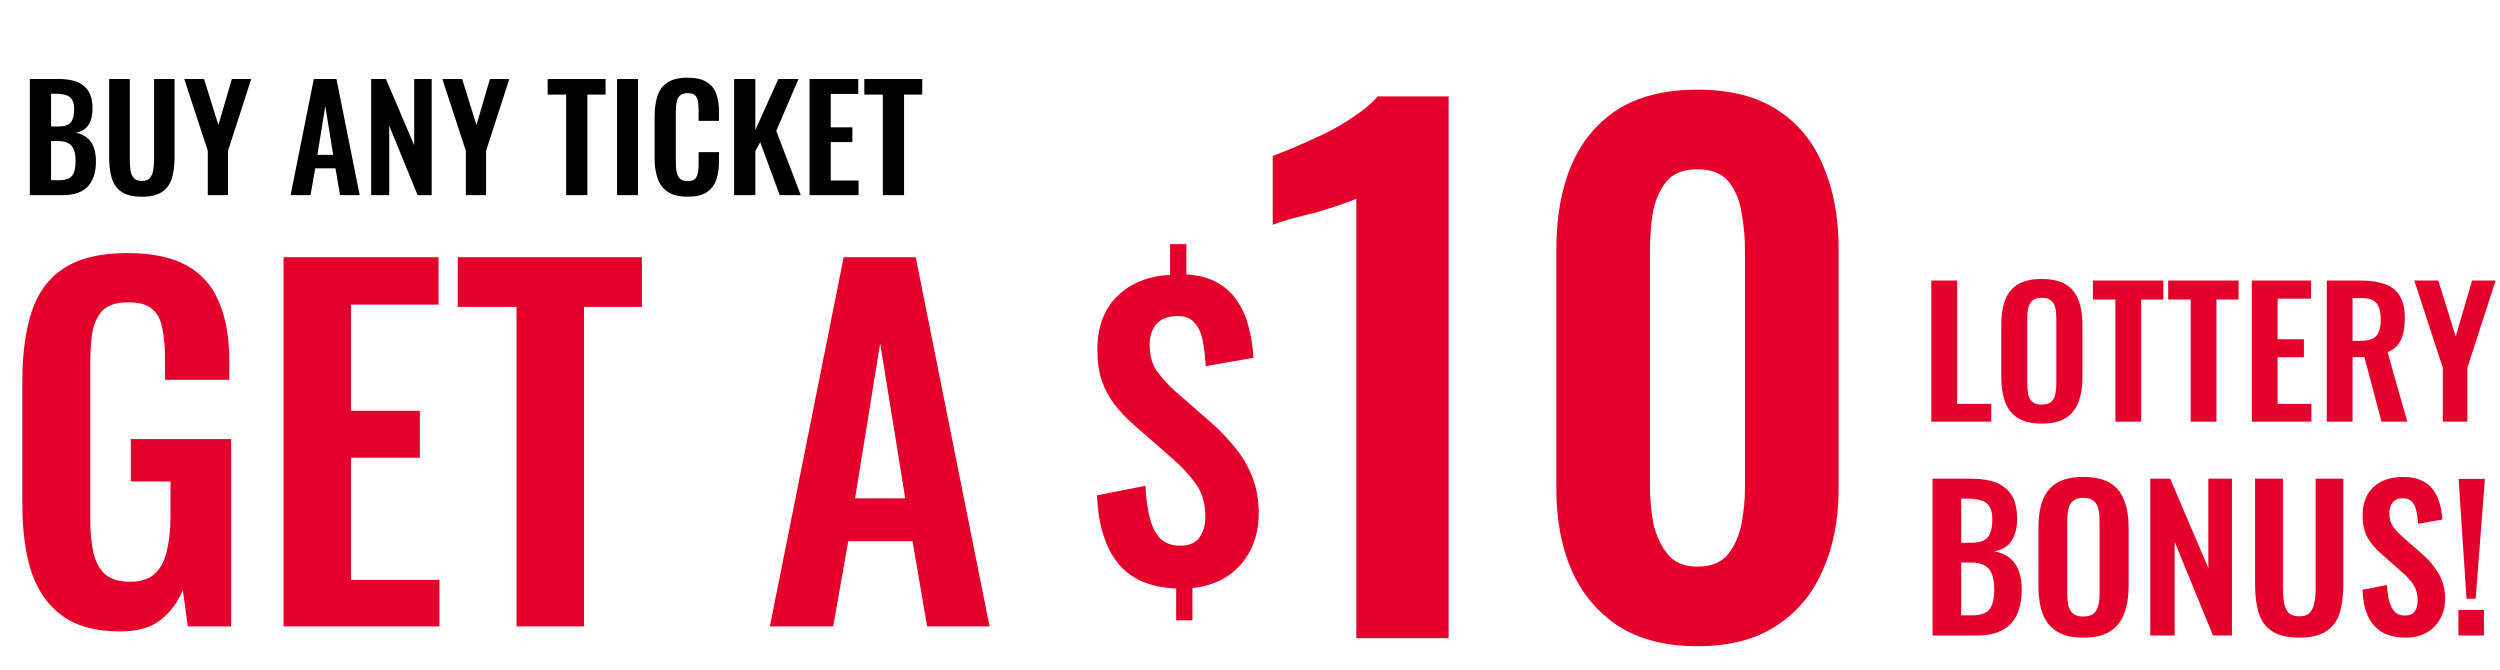 <svg width="474" height="127" viewBox="0 0 474 127" fill="none" xmlns="http://www.w3.org/2000/svg">
<path d="M5.659 37V14.977H11.069C12.048 14.977 12.927 15.068 13.707 15.249C14.504 15.43 15.184 15.738 15.746 16.173C16.326 16.59 16.77 17.161 17.078 17.886C17.386 18.611 17.54 19.526 17.54 20.632C17.54 21.52 17.413 22.282 17.16 22.916C16.924 23.55 16.57 24.058 16.099 24.439C15.628 24.801 15.039 25.046 14.332 25.173C15.202 25.318 15.918 25.626 16.48 26.097C17.06 26.55 17.486 27.148 17.758 27.892C18.048 28.635 18.193 29.532 18.193 30.583C18.193 31.635 18.057 32.568 17.785 33.384C17.531 34.181 17.141 34.852 16.616 35.396C16.108 35.922 15.465 36.32 14.685 36.592C13.924 36.864 13.027 37 11.994 37H5.659ZM9.683 34.172H11.205C12.42 34.172 13.244 33.882 13.679 33.302C14.114 32.704 14.332 31.789 14.332 30.556C14.332 29.668 14.223 28.952 14.006 28.408C13.806 27.846 13.462 27.429 12.972 27.158C12.501 26.886 11.867 26.75 11.069 26.75H9.683V34.172ZM9.683 23.976H11.042C11.839 23.976 12.456 23.859 12.891 23.623C13.326 23.387 13.625 23.025 13.788 22.535C13.969 22.046 14.06 21.43 14.06 20.687C14.06 19.907 13.924 19.309 13.652 18.892C13.398 18.457 13.009 18.167 12.483 18.022C11.957 17.859 11.287 17.777 10.471 17.777H9.683V23.976ZM26.894 37.299C25.263 37.299 23.994 37 23.088 36.402C22.181 35.804 21.556 34.952 21.212 33.846C20.867 32.74 20.695 31.417 20.695 29.877V14.977H24.61V30.339C24.61 31.027 24.656 31.68 24.746 32.296C24.837 32.894 25.045 33.384 25.372 33.764C25.716 34.127 26.224 34.308 26.894 34.308C27.601 34.308 28.109 34.127 28.417 33.764C28.743 33.384 28.952 32.894 29.042 32.296C29.151 31.68 29.205 31.027 29.205 30.339V14.977H33.093V29.877C33.093 31.417 32.921 32.74 32.577 33.846C32.232 34.952 31.607 35.804 30.701 36.402C29.813 37 28.544 37.299 26.894 37.299ZM39.396 37V28.599L34.937 14.977H38.689L41.408 23.704L43.964 14.977H47.634L43.23 28.599V37H39.396ZM55.094 37L59.499 14.977H63.794L68.199 37H64.474L63.604 31.916H59.77L58.873 37H55.094ZM60.178 29.36H63.169L61.674 20.116L60.178 29.36ZM70.373 37V14.977H73.174L78.53 27.538V14.977H81.847V37H79.182L73.799 23.84V37H70.373ZM88.326 37V28.599L83.868 14.977H87.62L90.338 23.704L92.894 14.977H96.565L92.16 28.599V37H88.326ZM107.342 37V17.941H103.834V14.977H114.819V17.941H111.366V37H107.342ZM116.996 37V14.977H120.966V37H116.996ZM130.367 37.299C128.754 37.299 127.485 36.982 126.561 36.347C125.655 35.713 125.02 34.852 124.658 33.764C124.295 32.659 124.114 31.39 124.114 29.958V22.1C124.114 20.596 124.295 19.291 124.658 18.185C125.02 17.079 125.655 16.227 126.561 15.629C127.485 15.031 128.754 14.732 130.367 14.732C131.89 14.732 133.077 14.995 133.929 15.521C134.799 16.028 135.415 16.762 135.778 17.723C136.141 18.684 136.322 19.798 136.322 21.067V22.916H132.461V21.013C132.461 20.396 132.425 19.835 132.352 19.327C132.298 18.82 132.126 18.421 131.836 18.131C131.564 17.823 131.083 17.669 130.395 17.669C129.706 17.669 129.198 17.832 128.872 18.158C128.564 18.466 128.364 18.892 128.274 19.436C128.183 19.962 128.138 20.56 128.138 21.23V30.801C128.138 31.598 128.201 32.26 128.328 32.786C128.455 33.293 128.682 33.683 129.008 33.955C129.352 34.209 129.815 34.336 130.395 34.336C131.065 34.336 131.537 34.181 131.808 33.873C132.098 33.547 132.28 33.121 132.352 32.595C132.425 32.07 132.461 31.481 132.461 30.828V28.843H136.322V30.611C136.322 31.916 136.15 33.076 135.805 34.091C135.461 35.088 134.854 35.876 133.984 36.456C133.132 37.018 131.926 37.299 130.367 37.299ZM139.189 37V14.977H143.213V24.656L147.563 14.977H151.396L147.182 24.819L151.831 37H147.835L144.137 26.967L143.213 28.653V37H139.189ZM153.486 37V14.977H162.73V17.805H157.51V24.14H161.615V26.94H157.51V34.227H162.784V37H153.486ZM167.383 37V17.941H163.875V14.977H174.86V17.941H171.407V37H167.383Z" fill="black"/>
<path d="M22.817 119.72C18.208 119.72 14.549 118.741 11.841 116.782C9.133 114.823 7.174 112.057 5.964 108.484C4.811 104.854 4.235 100.59 4.235 95.693V72.184C4.235 67.171 4.811 62.849 5.964 59.219C7.116 55.589 9.133 52.823 12.014 50.922C14.952 48.963 18.986 47.983 24.114 47.983C28.896 47.983 32.699 48.79 35.523 50.403C38.346 52.017 40.363 54.35 41.573 57.404C42.84 60.4 43.474 64.059 43.474 68.381V72.011H31.288V68.035C31.288 65.788 31.115 63.858 30.769 62.244C30.481 60.631 29.847 59.421 28.868 58.614C27.946 57.75 26.419 57.318 24.287 57.318C22.04 57.318 20.398 57.865 19.36 58.96C18.381 60.055 17.747 61.495 17.459 63.281C17.228 65.068 17.113 67.027 17.113 69.159V98.459C17.113 100.879 17.315 102.982 17.718 104.768C18.122 106.554 18.871 107.937 19.965 108.916C21.06 109.838 22.616 110.299 24.633 110.299C26.707 110.299 28.291 109.781 29.386 108.744C30.481 107.706 31.23 106.266 31.633 104.422C32.094 102.578 32.325 100.389 32.325 97.853V91.285H24.805V83.247H43.82V118.77H35.609L34.658 111.855C33.737 114.16 32.325 116.061 30.423 117.56C28.58 119 26.044 119.72 22.817 119.72ZM53.759 118.77V48.761H83.145V57.75H66.551V77.888H79.602V86.79H66.551V109.954H83.318V118.77H53.759ZM97.936 118.77V58.182H86.787V48.761H121.705V58.182H110.728V118.77H97.936ZM145.961 118.77L159.963 48.761H173.619L187.621 118.77H175.78L173.014 102.607H160.827L157.975 118.77H145.961ZM162.124 94.483H171.631L166.877 65.096L162.124 94.483Z" fill="#E4002B"/>
<path d="M222.999 117.61V111.577C218.067 111.386 214.38 109.782 211.938 106.765C209.544 103.748 208.227 99.463 207.988 93.909L217.181 92.113C217.277 94.364 217.54 96.351 217.971 98.075C218.402 99.798 219.072 101.139 219.982 102.097C220.94 103.006 222.185 103.461 223.717 103.461C225.44 103.461 226.661 102.958 227.38 101.953C228.146 100.9 228.529 99.583 228.529 98.003C228.529 95.465 227.93 93.382 226.733 91.754C225.584 90.126 224.076 88.498 222.208 86.87L214.811 80.406C213.47 79.209 212.297 77.964 211.291 76.671C210.286 75.331 209.496 73.847 208.921 72.219C208.347 70.543 208.059 68.603 208.059 66.401C208.059 62.044 209.304 58.644 211.794 56.202C214.284 53.712 217.636 52.348 221.849 52.108V46.291H224.938V52.036C227.38 52.18 229.391 52.731 230.971 53.688C232.551 54.598 233.796 55.795 234.706 57.279C235.663 58.716 236.357 60.344 236.788 62.163C237.267 63.983 237.554 65.874 237.65 67.837L228.601 69.418C228.505 67.598 228.313 65.97 228.026 64.534C227.739 63.049 227.188 61.9 226.374 61.086C225.608 60.224 224.459 59.841 222.927 59.937C221.299 59.985 220.054 60.511 219.192 61.517C218.378 62.523 217.971 63.791 217.971 65.324C217.971 67.382 218.426 69.058 219.336 70.351C220.245 71.596 221.371 72.841 222.711 74.086L230.037 80.478C231.569 81.867 232.982 83.375 234.275 85.003C235.615 86.631 236.669 88.45 237.435 90.461C238.249 92.472 238.656 94.771 238.656 97.356C238.656 99.942 238.129 102.264 237.076 104.323C236.07 106.334 234.634 107.962 232.766 109.207C230.899 110.452 228.672 111.218 226.087 111.505V117.61H222.999Z" fill="#E4002B"/>
<path d="M257.16 121V37.675C256.652 37.929 255.638 38.309 254.116 38.817C252.678 39.324 251.072 39.831 249.296 40.339C247.521 40.761 245.872 41.184 244.35 41.607C242.913 42.03 241.898 42.368 241.306 42.621V29.558C242.49 29.136 243.97 28.544 245.745 27.783C247.521 27.022 249.381 26.176 251.326 25.246C253.355 24.232 255.215 23.133 256.906 21.949C258.681 20.765 260.119 19.539 261.218 18.271H274.662V121H257.16ZM321.841 122.522C315.838 122.522 310.849 121.254 306.876 118.717C302.986 116.181 300.027 112.672 297.998 108.191C296.053 103.709 295.081 98.552 295.081 92.718V47.187C295.081 41.184 296.011 35.942 297.871 31.461C299.816 26.895 302.733 23.344 306.622 20.807C310.596 18.271 315.669 17.003 321.841 17.003C328.013 17.003 333.044 18.271 336.933 20.807C340.907 23.344 343.824 26.895 345.684 31.461C347.629 35.942 348.601 41.184 348.601 47.187V92.718C348.601 98.552 347.587 103.709 345.558 108.191C343.613 112.672 340.654 116.181 336.68 118.717C332.79 121.254 327.844 122.522 321.841 122.522ZM321.841 107.43C324.462 107.43 326.407 106.626 327.675 105.02C328.943 103.413 329.789 101.469 330.212 99.186C330.634 96.903 330.846 94.662 330.846 92.464V47.441C330.846 45.073 330.634 42.748 330.212 40.465C329.873 38.098 329.07 36.111 327.802 34.505C326.534 32.898 324.547 32.095 321.841 32.095C319.135 32.095 317.148 32.898 315.88 34.505C314.612 36.111 313.766 38.098 313.344 40.465C313.006 42.748 312.836 45.073 312.836 47.441V92.464C312.836 94.662 313.048 96.903 313.471 99.186C313.978 101.469 314.866 103.413 316.134 105.02C317.402 106.626 319.305 107.43 321.841 107.43Z" fill="#E4002B"/>
<path d="M366.181 79.949V53.194H371.07V76.58H377.544V79.949H366.181ZM387.107 80.312C385.214 80.312 383.705 79.96 382.582 79.255C381.459 78.55 380.655 77.537 380.171 76.216C379.686 74.895 379.444 73.332 379.444 71.526V61.518C379.444 59.712 379.686 58.17 380.171 56.893C380.655 55.594 381.459 54.603 382.582 53.921C383.705 53.238 385.214 52.897 387.107 52.897C389.045 52.897 390.565 53.238 391.666 53.921C392.789 54.603 393.592 55.594 394.077 56.893C394.583 58.17 394.837 59.712 394.837 61.518V71.559C394.837 73.343 394.583 74.895 394.077 76.216C393.592 77.516 392.789 78.528 391.666 79.255C390.565 79.96 389.045 80.312 387.107 80.312ZM387.107 76.712C387.922 76.712 388.517 76.536 388.891 76.183C389.287 75.831 389.552 75.347 389.684 74.73C389.816 74.113 389.882 73.442 389.882 72.715V60.395C389.882 59.646 389.816 58.974 389.684 58.38C389.552 57.785 389.287 57.323 388.891 56.992C388.517 56.64 387.922 56.464 387.107 56.464C386.337 56.464 385.753 56.64 385.357 56.992C384.96 57.323 384.696 57.785 384.564 58.38C384.432 58.974 384.366 59.646 384.366 60.395V72.715C384.366 73.442 384.421 74.113 384.531 74.73C384.663 75.347 384.927 75.831 385.324 76.183C385.72 76.536 386.315 76.712 387.107 76.712ZM401.078 79.949V56.794H396.817V53.194H410.162V56.794H405.967V79.949H401.078ZM415.35 79.949V56.794H411.089V53.194H424.434V56.794H420.239V79.949H415.35ZM426.947 79.949V53.194H438.177V56.629H431.836V64.325H436.823V67.727H431.836V76.58H438.244V79.949H426.947ZM441.155 79.949V53.194H447.563C449.368 53.194 450.888 53.414 452.121 53.855C453.376 54.273 454.323 55 454.961 56.035C455.622 57.069 455.952 58.479 455.952 60.263C455.952 61.342 455.853 62.31 455.655 63.169C455.457 64.028 455.116 64.766 454.631 65.382C454.169 65.977 453.519 66.439 452.682 66.769L456.415 79.949H451.526L448.289 67.694H446.043V79.949H441.155ZM446.043 64.623H447.563C448.509 64.623 449.258 64.49 449.809 64.226C450.381 63.94 450.789 63.499 451.031 62.905C451.273 62.288 451.394 61.507 451.394 60.56C451.394 59.217 451.141 58.215 450.634 57.554C450.15 56.871 449.214 56.53 447.827 56.53H446.043V64.623ZM463.159 79.949V69.742L457.742 53.194H462.3L465.603 63.797L468.708 53.194H473.167L467.816 69.742V79.949H463.159Z" fill="#E4002B"/>
<path d="M366.405 120.487V90.76H373.709C375.03 90.76 376.217 90.882 377.269 91.127C378.345 91.371 379.263 91.787 380.021 92.375C380.804 92.937 381.404 93.708 381.82 94.687C382.235 95.665 382.443 96.901 382.443 98.394C382.443 99.592 382.272 100.62 381.93 101.476C381.612 102.333 381.134 103.018 380.498 103.532C379.862 104.021 379.067 104.351 378.113 104.523C379.287 104.718 380.254 105.134 381.012 105.77C381.795 106.382 382.37 107.189 382.737 108.193C383.129 109.196 383.324 110.407 383.324 111.826C383.324 113.245 383.141 114.505 382.774 115.606C382.431 116.683 381.905 117.588 381.196 118.322C380.511 119.032 379.642 119.57 378.59 119.937C377.562 120.304 376.351 120.487 374.957 120.487H366.405ZM371.837 116.67H373.892C375.531 116.67 376.645 116.279 377.232 115.496C377.819 114.689 378.113 113.453 378.113 111.789C378.113 110.59 377.966 109.624 377.672 108.89C377.403 108.131 376.938 107.569 376.278 107.202C375.642 106.835 374.785 106.651 373.709 106.651H371.837V116.67ZM371.837 102.908H373.672C374.749 102.908 375.58 102.749 376.168 102.431C376.755 102.112 377.159 101.623 377.379 100.963C377.623 100.302 377.746 99.47 377.746 98.467C377.746 97.415 377.562 96.607 377.195 96.045C376.853 95.457 376.327 95.066 375.617 94.87C374.908 94.65 374.002 94.54 372.901 94.54H371.837V102.908ZM394.997 120.891C392.892 120.891 391.216 120.5 389.969 119.717C388.721 118.934 387.828 117.808 387.289 116.34C386.751 114.872 386.482 113.135 386.482 111.129V100.008C386.482 98.002 386.751 96.289 387.289 94.87C387.828 93.427 388.721 92.326 389.969 91.567C391.216 90.809 392.892 90.429 394.997 90.429C397.15 90.429 398.838 90.809 400.061 91.567C401.309 92.326 402.202 93.427 402.74 94.87C403.303 96.289 403.585 98.002 403.585 100.008V111.165C403.585 113.147 403.303 114.872 402.74 116.34C402.202 117.784 401.309 118.909 400.061 119.717C398.838 120.5 397.15 120.891 394.997 120.891ZM394.997 116.891C395.902 116.891 396.562 116.695 396.978 116.303C397.419 115.912 397.712 115.374 397.859 114.689C398.006 114.004 398.079 113.257 398.079 112.45V98.76C398.079 97.929 398.006 97.182 397.859 96.522C397.712 95.861 397.419 95.347 396.978 94.98C396.562 94.589 395.902 94.393 394.997 94.393C394.14 94.393 393.492 94.589 393.051 94.98C392.611 95.347 392.317 95.861 392.171 96.522C392.024 97.182 391.95 97.929 391.95 98.76V112.45C391.95 113.257 392.012 114.004 392.134 114.689C392.281 115.374 392.574 115.912 393.015 116.303C393.455 116.695 394.116 116.891 394.997 116.891ZM407.69 120.487V90.76H411.471L418.701 107.715V90.76H423.178V120.487H419.581L412.315 102.724V120.487H407.69ZM435.925 120.891C433.723 120.891 432.01 120.487 430.787 119.68C429.564 118.872 428.72 117.723 428.255 116.23C427.79 114.738 427.557 112.951 427.557 110.872V90.76H432.842V111.496C432.842 112.425 432.903 113.306 433.026 114.138C433.148 114.946 433.429 115.606 433.87 116.12C434.335 116.609 435.02 116.854 435.925 116.854C436.879 116.854 437.564 116.609 437.98 116.12C438.421 115.606 438.702 114.946 438.824 114.138C438.971 113.306 439.045 112.425 439.045 111.496V90.76H444.293V110.872C444.293 112.951 444.06 114.738 443.596 116.23C443.131 117.723 442.287 118.872 441.063 119.68C439.864 120.487 438.152 120.891 435.925 120.891ZM456.14 120.891C454.354 120.891 452.861 120.548 451.663 119.863C450.464 119.154 449.558 118.126 448.947 116.781C448.335 115.435 447.993 113.783 447.919 111.826L452.58 110.908C452.629 112.058 452.764 113.074 452.984 113.955C453.228 114.835 453.583 115.52 454.048 116.01C454.537 116.475 455.174 116.707 455.957 116.707C456.837 116.707 457.461 116.45 457.828 115.936C458.195 115.398 458.379 114.725 458.379 113.918C458.379 112.621 458.085 111.557 457.498 110.725C456.911 109.893 456.128 109.061 455.149 108.229L451.406 104.926C450.354 104.021 449.509 103.018 448.873 101.917C448.262 100.791 447.956 99.409 447.956 97.77C447.956 95.421 448.641 93.61 450.011 92.338C451.381 91.066 453.253 90.429 455.626 90.429C457.021 90.429 458.183 90.65 459.113 91.09C460.043 91.506 460.777 92.093 461.315 92.852C461.878 93.61 462.294 94.479 462.563 95.457C462.832 96.412 463.003 97.427 463.076 98.504L458.452 99.311C458.403 98.381 458.293 97.549 458.122 96.815C457.975 96.081 457.694 95.506 457.278 95.09C456.886 94.674 456.299 94.466 455.516 94.466C454.709 94.466 454.085 94.736 453.644 95.274C453.228 95.788 453.021 96.436 453.021 97.219C453.021 98.222 453.228 99.054 453.644 99.715C454.06 100.351 454.66 101.011 455.443 101.697L459.15 104.963C460.373 105.991 461.413 107.202 462.269 108.596C463.15 109.966 463.59 111.63 463.59 113.588C463.59 115.007 463.272 116.267 462.636 117.368C462.024 118.469 461.156 119.337 460.03 119.973C458.929 120.585 457.633 120.891 456.14 120.891ZM467.654 113.514L466.149 90.796H471.141L469.379 113.514H467.654ZM466.113 120.487V115.643H470.957V120.487H466.113Z" fill="#E4002B"/>
</svg>
